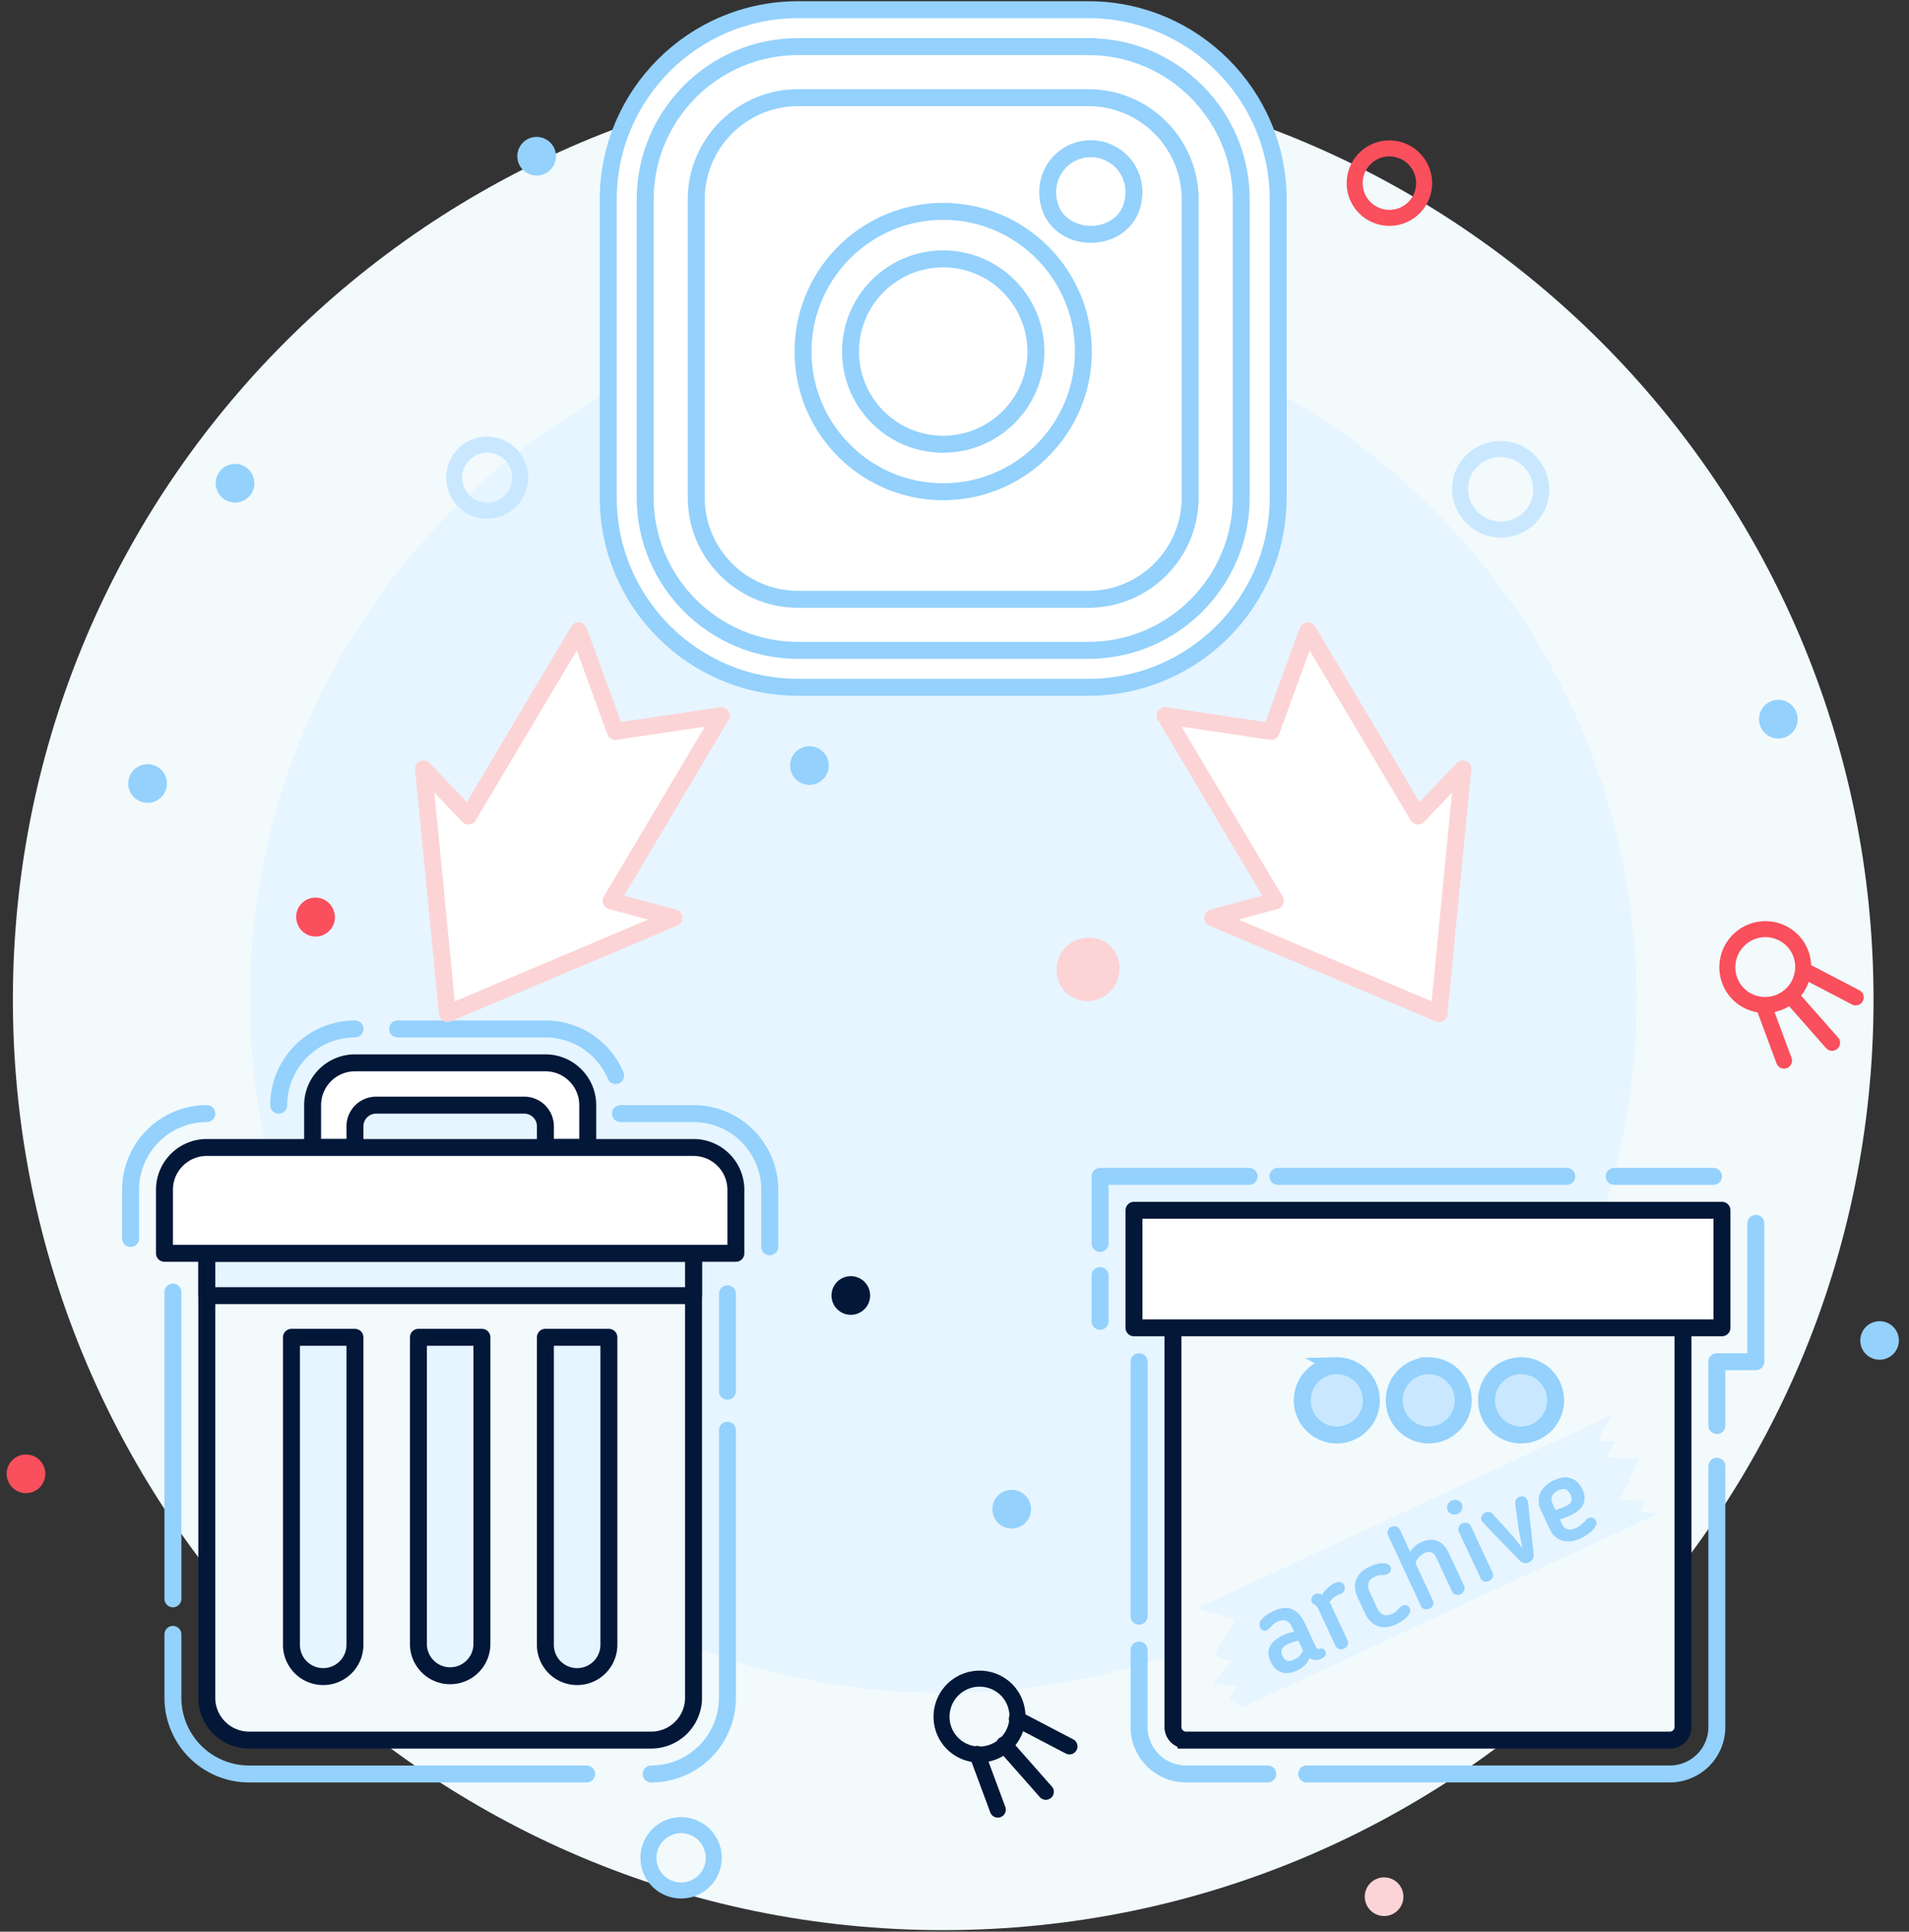 <svg height="171" viewBox="0 0 169 171" width="169" xmlns="http://www.w3.org/2000/svg"><rect x="0" y="0" width="169" height="171" fill="#333333" stroke="none"/><g fill="none" fill-rule="evenodd"><path d="M165.86 88.5c0 45.488-36.874 82.363-82.36 82.363S1.14 133.988 1.14 88.5 38.014 6.137 83.5 6.137s82.36 36.875 82.36 82.363" fill="#f2fafc"/><path d="M144.864 88.5c0 33.892-27.474 61.367-61.364 61.367S22.136 122.392 22.136 88.5c0-33.89 27.474-61.366 61.364-61.366S144.864 54.61 144.864 88.5" fill="#e6f5ff"/><path d="M96.354.857c9.265 0 16.8 7.535 16.8 16.8v26.385c0 9.266-7.535 16.8-16.8 16.8H70.646c-9.265 0-16.8-7.534-16.8-16.8V17.657c0-9.266 7.535-16.8 16.8-16.8h25.708z" fill="#fff"/><g stroke="#94d1fc" stroke-width="1.5"><path d="M96.354.857c9.265 0 16.8 7.535 16.8 16.8v26.385c0 9.266-7.535 16.8-16.8 16.8H70.646c-9.265 0-16.8-7.534-16.8-16.8V17.657c0-9.266 7.535-16.8 16.8-16.8h25.708z"/><path d="M96.354 4.126H70.646c-7.46 0-13.53 6.07-13.53 13.53v26.386c0 7.46 6.07 13.53 13.53 13.53h25.708c7.46 0 13.53-6.07 13.53-13.53V17.657c0-7.46-6.07-13.53-13.53-13.53zm0 4.52H70.646c-4.966 0-9.01 4.044-9.01 9.01v26.386c0 4.967 4.043 9.012 9.01 9.012h25.708c4.966 0 9.01-4.045 9.01-9.012V17.657c0-4.967-4.044-9.012-9.01-9.012z"/><path d="M100.383 16.98a3.818 3.818 0 0 0-3.815-3.816 3.817 3.817 0 0 0-3.815 3.816c0 5.017 7.63 5.017 7.63 0zM83.5 22.918c4.526 0 8.204 3.678 8.204 8.204 0 4.524-3.68 8.204-8.204 8.204-4.525 0-8.204-3.68-8.204-8.204 0-4.526 3.678-8.204 8.204-8.204zm0-4.204c6.844 0 12.407 5.563 12.407 12.408 0 6.843-5.564 12.407-12.407 12.407-6.844 0-12.407-5.564-12.407-12.408 0-6.845 5.563-12.408 12.407-12.408z"/></g><path d="M104.995 112.34h42.84c.637 0 1.156.52 1.156 1.156v39.387c0 .637-.518 1.157-1.155 1.157h-42.84a1.16 1.16 0 0 1-1.156-1.157v-39.387c0-.636.52-1.156 1.155-1.156z" fill="#f2fafc"/><path d="M104.995 112.34h42.84c.637 0 1.156.52 1.156 1.156v39.387c0 .637-.518 1.157-1.155 1.157h-42.84a1.16 1.16 0 0 1-1.156-1.157v-39.387c0-.636.52-1.156 1.155-1.156z" stroke="#031738" stroke-width="1.5"/><path d="M97.39 110.07v-5.933h13.19m2.55 0h25.575m4.2 0h8.785m3.75 4.162v12.243h-3.45v5.652m0 3.6v23.088a4.16 4.16 0 0 1-4.155 4.156H115.68m-3.45 0h-7.235a4.16 4.16 0 0 1-4.156-4.157v-6.813m0-3v-22.527m-3.45-3.573v-4.05" stroke="#94d1fc" stroke-linecap="round" stroke-linejoin="round" stroke-width="1.5"/><path d="M100.39 107.137h52.05v10.406h-52.05" fill="#fff"/><path d="M100.39 107.137h52.05v10.406h-52.05z" stroke="#031738" stroke-linecap="round" stroke-linejoin="round" stroke-width="1.5"/><path d="M105.98 142.38l36.8-17.16-1.38 2.328 1.594.104-.915 1.353 3.002.172-1.712 3.648 2.322.043-.46.98 1.62.1-36.802 17.16-1.26-.638.818-1.222-2.255-.187 1.675-2.03-1.554-.47 1.897-3.174" fill="#e6f5ff"/><path d="M114.37 144.014c-.27-.577-.705-.725-1.308-.443a1.258 1.258 0 0 0-.306.19 4.25 4.25 0 0 0-.215.21l-.15.165a.619.619 0 0 1-.232.168c-.144.068-.27.07-.374.007a.56.56 0 0 1-.23-.25.524.524 0 0 1-.03-.395c.043-.132.123-.26.24-.387.116-.127.26-.246.432-.357.17-.11.352-.212.542-.3.67-.312 1.227-.365 1.675-.158.447.206.824.637 1.13 1.293l.93 1.997c.06.124.12.194.182.21a.47.47 0 0 0 .212-.01c.215-.052.368.02.46.217.128.274 0 .502-.388.682-.342.16-.673.134-.994-.075-.22.486-.593.85-1.118 1.096-.538.25-1.007.3-1.407.153-.4-.15-.707-.453-.92-.912l-.015-.03c-.462-.99-.08-1.77 1.147-2.342.3-.14.615-.24.94-.295l-.202-.433zm-.333 1.52a1.5 1.5 0 0 0-.392.25.656.656 0 0 0-.182.264.52.52 0 0 0-.015.277c.02.094.05.187.094.28l.014.03c.092.195.217.323.375.38.16.058.377.023.652-.106.17-.08.32-.182.446-.304.126-.123.236-.282.328-.477l-.412-.886c-.16.034-.32.077-.48.127a3.83 3.83 0 0 0-.427.165zm4.647-4.442l-.29.136a1.52 1.52 0 0 0-.47.327c-.074.074-.15.165-.226.273a1.995 1.995 0 0 1 .125.216l1.468 3.15a.517.517 0 0 1 .016.43.596.596 0 0 1-.313.318c-.15.07-.3.082-.445.034a.523.523 0 0 1-.32-.288l-1.467-3.148a1.721 1.721 0 0 0-.185-.32.71.71 0 0 0-.218-.186.56.56 0 0 1-.13-.084.408.408 0 0 1-.092-.136.454.454 0 0 1-.004-.405.6.6 0 0 1 .3-.296.484.484 0 0 1 .288-.04c.1.02.2.056.298.114.162-.235.342-.445.54-.63.197-.183.38-.315.55-.394.25-.116.444-.15.582-.103.138.048.24.14.303.28a.531.531 0 0 1-.306.752zm1.506.328a2.483 2.483 0 0 1-.224-.776 1.75 1.75 0 0 1 .07-.745c.08-.237.215-.46.41-.665.195-.207.457-.387.785-.54.132-.06.29-.122.472-.183.183-.062.366-.1.55-.12.183-.017.352-.004.508.04a.497.497 0 0 1 .36.616c-.033.12-.134.218-.305.298a.992.992 0 0 1-.264.075c-.135 0-.264.005-.388.015-.123.01-.267.052-.43.13-.335.155-.533.347-.594.575-.06.228-.023.49.114.785l.656 1.406c.138.296.315.495.53.6.216.1.49.075.825-.08.164-.077.29-.16.376-.248s.173-.185.26-.29c.033-.03.063-.06.092-.084a.49.49 0 0 1 .12-.074c.17-.08.315-.093.43-.04a.5.5 0 0 1 .25.675 1.314 1.314 0 0 1-.3.408 2.838 2.838 0 0 1-.45.347c-.165.106-.314.19-.445.25a2.493 2.493 0 0 1-.913.252 1.755 1.755 0 0 1-.768-.12c-.232-.096-.44-.24-.62-.43s-.33-.415-.45-.67l-.656-1.407zm6.655.25a.51.51 0 0 1 .017.423.577.577 0 0 1-.31.312.606.606 0 0 1-.442.04.509.509 0 0 1-.317-.284l-2.913-6.246a.543.543 0 0 1-.015-.418c.05-.147.152-.256.302-.326s.3-.082.445-.034a.513.513 0 0 1 .32.288l.913 1.957a2.11 2.11 0 0 1 .387-.48c.156-.143.336-.263.54-.358.576-.27 1.073-.31 1.49-.127.418.185.742.523.97 1.015l1.377 2.95c.066.145.07.288.007.43a.601.601 0 0 1-.31.31.604.604 0 0 1-.443.04.506.506 0 0 1-.317-.284l-1.395-2.99c-.11-.236-.254-.39-.43-.463-.18-.073-.386-.055-.622.055-.17.08-.33.198-.476.354s-.25.34-.31.552l1.53 3.286zm2.56-8.534c.07.166.07.333.005.5a.676.676 0 0 1-.355.37.683.683 0 0 1-.523.033.608.608 0 0 1-.367-.327.599.599 0 0 1-.016-.495.683.683 0 0 1 .364-.374c.17-.08.343-.09.518-.032s.3.166.372.323zm2.722 6.07a.505.505 0 0 1 .013.426.6.6 0 0 1-.315.314.604.604 0 0 1-.443.04.506.506 0 0 1-.317-.284l-1.913-4.102a.516.516 0 0 1-.008-.415c.056-.146.16-.254.31-.324s.3-.08.447-.03a.51.51 0 0 1 .314.275l1.913 4.102zm3.183-5.962c.068.71.14 1.415.22 2.113l.233 2.118c.023.22.004.394-.058.52a.679.679 0 0 1-.34.3c-.175.083-.33.107-.462.072-.132-.034-.273-.128-.424-.28-.5-.52-.996-1.034-1.494-1.545a317.14 317.14 0 0 1-1.492-1.543l-.287-.334a.07.07 0 0 0-.018-.027.07.07 0 0 1-.02-.028.45.45 0 0 1 .014-.408c.07-.14.17-.242.3-.303.1-.044.212-.06.338-.048.126.013.23.068.316.164l.683.747c.228.246.456.495.685.747.23.253.445.505.647.758.202.254.41.51.627.768-.066-.33-.132-.65-.2-.967a13.641 13.641 0 0 1-.17-.982l-.137-1c-.047-.33-.092-.665-.138-1.003a.497.497 0 0 1 .08-.33.589.589 0 0 1 .678-.267.47.47 0 0 1 .31.268l.028.06.08.43zm3.685.916c-.138.064-.28.125-.43.183-.15.057-.308.11-.478.156l.21.452c.105.223.263.365.475.425s.476.018.79-.13c.184-.084.337-.184.46-.297s.25-.244.38-.392a.197.197 0 0 1 .057-.07.583.583 0 0 1 .135-.08c.17-.08.316-.088.438-.025.12.063.205.144.25.242.07.15.064.304-.02.46-.083.153-.2.302-.354.445a3.26 3.26 0 0 1-.514.39c-.19.116-.356.207-.5.275-.302.14-.59.223-.866.248s-.53 0-.76-.077a1.68 1.68 0 0 1-.62-.364 1.925 1.925 0 0 1-.437-.604l-.812-1.74a1.958 1.958 0 0 1-.185-.735c-.01-.246.03-.483.124-.71.092-.227.24-.442.44-.643.202-.202.46-.376.775-.523.597-.28 1.112-.337 1.547-.176.434.16.766.488.995.98.217.465.245.893.084 1.284-.16.39-.556.732-1.185 1.026zm.036-1.85c-.122-.26-.273-.42-.453-.47-.18-.052-.39-.022-.633.092-.276.128-.457.296-.543.504s-.074.43.036.666l.27.58a9.008 9.008 0 0 0 .894-.344c.282-.13.448-.283.5-.455s.03-.362-.07-.572z" fill="#94d1fc"/><path d="M118.26 120.9a3.066 3.066 0 1 1-.003 6.13 3.066 3.066 0 0 1 .005-6.129z" fill="#c9e8ff"/><path d="M118.26 120.9a3.066 3.066 0 1 1-.003 6.13 3.066 3.066 0 0 1 .005-6.129z" stroke="#94d1fc" stroke-width="1.5"/><path d="M126.415 120.9a3.065 3.065 0 1 1 0 6.129 3.065 3.065 0 0 1 0-6.128z" fill="#c9e8ff"/><path d="M126.415 120.9a3.065 3.065 0 1 1 0 6.129 3.065 3.065 0 0 1 0-6.128z" stroke="#94d1fc" stroke-width="1.5"/><path d="M134.57 120.9a3.065 3.065 0 1 1 .002 6.128 3.065 3.065 0 0 1-.004-6.127z" fill="#c9e8ff"/><path d="M134.57 120.9a3.065 3.065 0 1 1 .002 6.128 3.065 3.065 0 0 1-.004-6.127z" stroke="#94d1fc" stroke-width="1.5"/><path d="M64.398 114.532v8.626m0 3.45v23.684a6.75 6.75 0 0 1-6.747 6.748m-5.72 0H22.055a6.75 6.75 0 0 1-6.747-6.748v-5.61m0-3.15v-27.15" stroke="#94d1fc" stroke-linecap="round" stroke-linejoin="round" stroke-width="1.5"/><path d="M18.307 110.948v39.344a3.75 3.75 0 0 0 3.748 3.748H57.65a3.75 3.75 0 0 0 3.748-3.748v-39.344h-43.09z" fill="#f2fafc"/><path d="M18.307 110.948v39.344a3.75 3.75 0 0 0 3.748 3.748H57.65a3.75 3.75 0 0 0 3.748-3.748v-39.344h-43.09z" stroke="#031738" stroke-linecap="round" stroke-linejoin="round" stroke-width="1.5"/><path d="M24.675 97.833a6.75 6.75 0 0 1 6.748-6.747m3.785 0h13.075a6.755 6.755 0 0 1 6.22 4.127" stroke="#94d1fc" stroke-linecap="round" stroke-linejoin="round" stroke-width="1.5"/><path d="M31.423 94.086h16.86c2.07 0 3.748 1.68 3.748 3.746v3.748h-3.747v-1.873a1.872 1.872 0 0 0-1.873-1.874H33.296c-1.036 0-1.873.84-1.873 1.874v1.873h-3.748v-3.748a3.75 3.75 0 0 1 3.748-3.746z" fill="#fff"/><path d="M31.423 94.086h16.86c2.07 0 3.748 1.68 3.748 3.746v3.748h-3.747v-1.873a1.872 1.872 0 0 0-1.873-1.874H33.296c-1.036 0-1.873.84-1.873 1.874v1.873h-3.748v-3.748a3.75 3.75 0 0 1 3.748-3.746z" stroke="#031738" stroke-linecap="round" stroke-linejoin="round" stroke-width="1.5"/><path d="M25.802 145.608a2.81 2.81 0 1 0 5.62 0v-27.224h-5.62zm22.48-27.224v27.224a2.811 2.811 0 0 0 5.622 0v-27.224h-5.62zm-11.24 27.224a2.811 2.811 0 0 0 5.62 0v-27.224h-5.62z" fill="#e6f5ff"/><path d="M25.802 145.608a2.81 2.81 0 1 0 5.62 0v-27.224h-5.62zm22.48-27.224v27.224a2.811 2.811 0 0 0 5.622 0v-27.224h-5.62zm-11.24 27.224a2.811 2.811 0 0 0 5.62 0v-27.224h-5.62z" stroke="#031738" stroke-linecap="round" stroke-linejoin="round" stroke-width="1.5"/><path d="M18.308 110.948h43.09v3.747h-43.09" fill="#e6f5ff"/><path d="M18.308 110.948h43.09v3.747h-43.09z" stroke="#031738" stroke-linecap="round" stroke-linejoin="round" stroke-width="1.5"/><path d="M11.56 109.637v-4.31a6.75 6.75 0 0 1 6.748-6.747m36.625 0h6.465a6.75 6.75 0 0 1 6.747 6.747v5.044" stroke="#94d1fc" stroke-linecap="round" stroke-linejoin="round" stroke-width="1.5"/><path d="M18.308 101.58h43.09a3.748 3.748 0 0 1 3.747 3.747v5.62H14.56v-5.62c0-2.07 1.68-3.747 3.748-3.747z" fill="#fff"/><path d="M18.308 101.58h43.09a3.748 3.748 0 0 1 3.747 3.747v5.62H14.56v-5.62c0-2.07 1.68-3.747 3.748-3.747z" stroke="#031738" stroke-linecap="round" stroke-linejoin="round" stroke-width="1.5"/><path d="M51.224 55.838L41.47 72.235l-3.973-4.163 2.117 21.657 20.04-8.478-5.554-1.504 9.753-16.397-9.38 1.398" fill="#fff"/><path d="M51.224 55.838L41.47 72.235l-3.973-4.163 2.117 21.657 20.04-8.478-5.554-1.504 9.753-16.397-9.38 1.398z" stroke="#fcd4d6" stroke-linecap="round" stroke-linejoin="round" stroke-width="1.5"/><path d="M115.776 55.838l9.754 16.397 3.973-4.163-2.116 21.657-20.04-8.478 5.553-1.504-9.753-16.397 9.38 1.398" fill="#fff"/><path d="M115.776 55.838l9.754 16.397 3.973-4.163-2.116 21.657-20.04-8.478 5.553-1.504-9.753-16.397 9.38 1.398z" stroke="#fcd4d6" stroke-linecap="round" stroke-linejoin="round" stroke-width="1.5"/><path d="M22.518 42.777a1.71 1.71 0 1 0-3.42 0 1.71 1.71 0 0 0 3.42 0" fill="#94d1fc"/><path d="M97.95 83.47a2.85 2.85 0 0 0-3.3 4.643 2.848 2.848 0 0 0 3.3-4.642" fill="#fcd4d6"/><path d="M90.998 132.667a1.71 1.71 0 1 1-2.365-.505 1.711 1.711 0 0 1 2.364.507" fill="#94d1fc"/><path d="M76.268 113.258a1.71 1.71 0 1 0-1.817 2.896 1.71 1.71 0 0 0 1.817-2.896" fill="#031738"/><path d="M136.187 44.688a3.607 3.607 0 0 1-6.702-2.663 3.608 3.608 0 0 1 4.683-2.02 3.608 3.608 0 0 1 2.02 4.683z" stroke="#c9e8ff" stroke-linecap="round" stroke-linejoin="round" stroke-width="1.417"/><path d="M155.723 63.665a1.71 1.71 0 1 1 3.42 0 1.71 1.71 0 0 1-3.42 0" fill="#94d1fc"/><path d="M120.146 15.076a3.071 3.071 0 0 1 3.99-1.72 3.072 3.072 0 1 1-2.27 5.712 3.072 3.072 0 0 1-1.72-3.992z" stroke="#fa4f5c" stroke-linecap="round" stroke-linejoin="round" stroke-width="1.417"/><path d="M40.414 43.363a2.919 2.919 0 0 0 3.792 1.636 2.923 2.923 0 0 0 1.636-3.794 2.92 2.92 0 1 0-5.429 2.157z" stroke="#c9e8ff" stroke-linecap="round" stroke-linejoin="round" stroke-width="1.417"/><path d="M14.777 69.36a1.71 1.71 0 1 0-3.421.001 1.71 1.71 0 0 0 3.421-.001" fill="#94d1fc"/><path d="M.59 130.468a1.71 1.71 0 1 1 3.421.001 1.71 1.71 0 0 1-3.421-.001" fill="#fa4f5c"/><path d="M89.187 149.67a3.37 3.37 0 1 1-5.055 4.456 3.37 3.37 0 0 1 5.055-4.454zm.831 2.493l4.66 2.436m-6.346 5.595l-1.83-4.93m2.386-.837l3.696 4.19" stroke="#031738" stroke-linecap="round" stroke-linejoin="round" stroke-width="1.417"/><path d="M63.1 165.166a2.891 2.891 0 1 1-2.103-3.508 2.89 2.89 0 0 1 2.103 3.506z" stroke="#94d1fc" stroke-linecap="round" stroke-linejoin="round" stroke-width="1.417"/><path d="M124.242 167.903a1.71 1.71 0 1 0-3.421.001 1.71 1.71 0 0 0 3.421-.001" fill="#fcd4d6"/><path d="M158.792 83.367a3.37 3.37 0 1 1-5.058 4.455 3.37 3.37 0 0 1 5.058-4.454zm.83 2.493l4.662 2.434m-6.347 5.596l-1.832-4.93m2.388-.837l3.696 4.19" stroke="#fa4f5c" stroke-linecap="round" stroke-linejoin="round" stroke-width="1.417"/><path d="M167.978 118.017a1.708 1.708 0 0 0-2.23-.93 1.711 1.711 0 0 0-.932 2.232 1.71 1.71 0 0 0 3.162-1.303" fill="#94d1fc"/><path d="M29.508 80.517a1.708 1.708 0 1 0-3.16 1.3 1.709 1.709 0 1 0 3.16-1.301" fill="#fa4f5c"/><path d="M49.217 13.89a1.71 1.71 0 1 0-3.418-.002 1.71 1.71 0 0 0 3.418.002M69.95 67.768a1.709 1.709 0 1 1 1.708 1.71 1.71 1.71 0 0 1-1.71-1.71" fill="#94d1fc"/></g></svg>